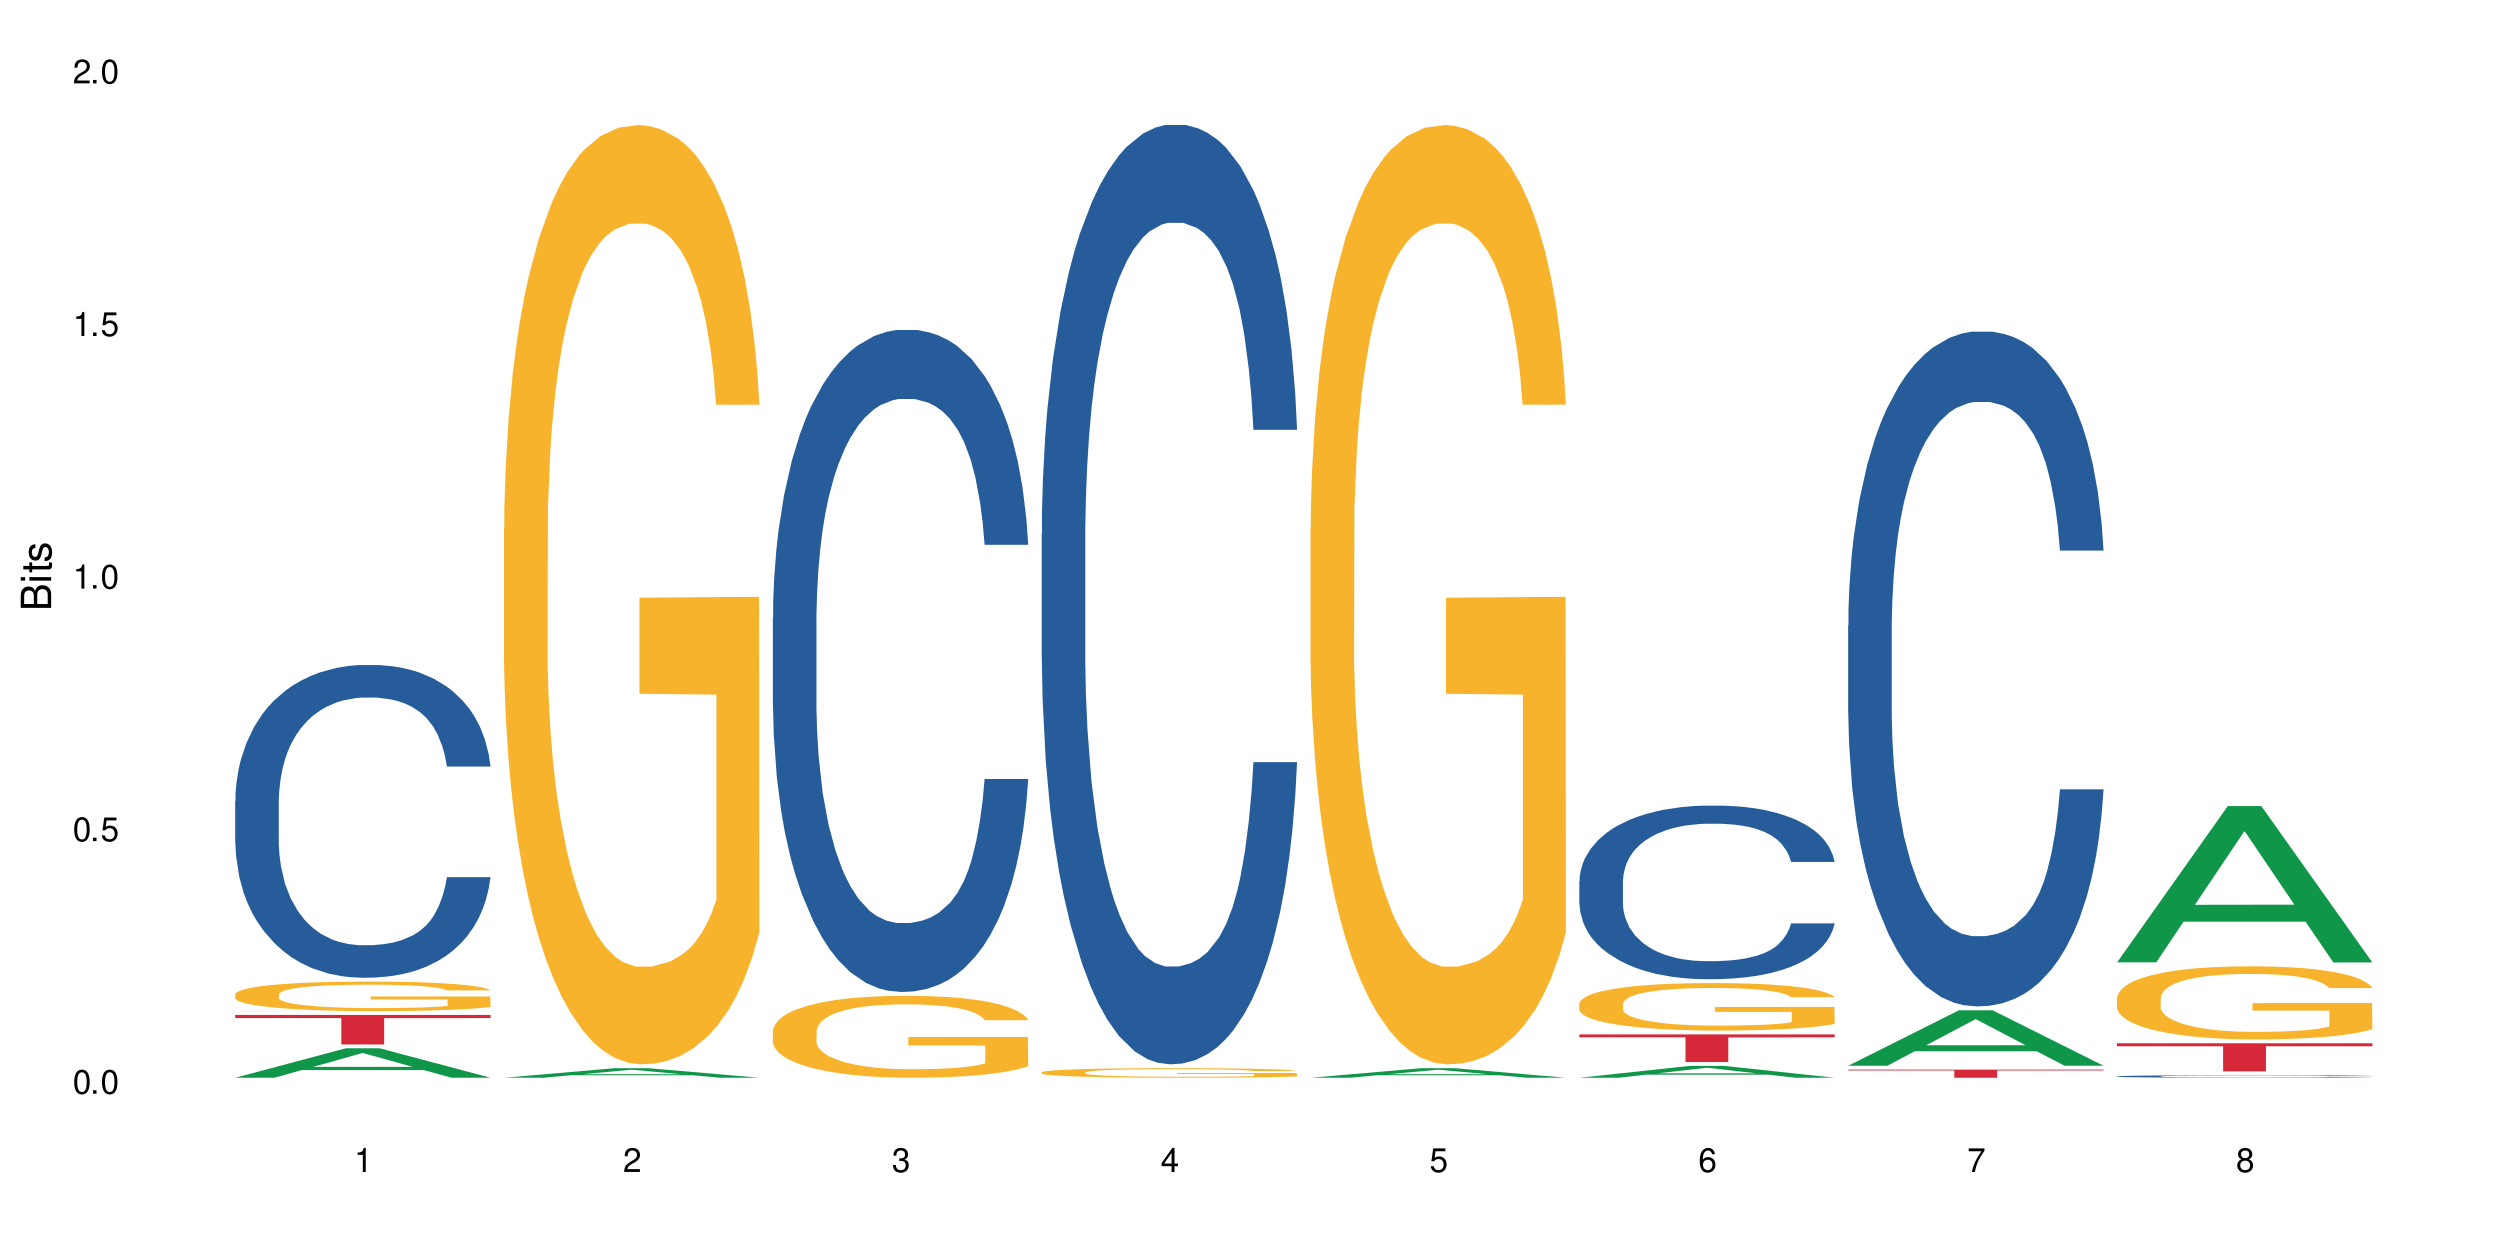 <?xml version="1.0" encoding="UTF-8"?>
<svg xmlns="http://www.w3.org/2000/svg" xmlns:xlink="http://www.w3.org/1999/xlink" width="720" height="360" viewBox="0 0 720 360">
<defs>
<g>
<g id="glyph-0-0">
</g>
<g id="glyph-0-1">
<path d="M 2.641 -6.938 C 2 -6.938 1.422 -6.656 1.078 -6.172 C 0.641 -5.562 0.406 -4.641 0.406 -3.359 C 0.406 -1.016 1.188 0.219 2.641 0.219 C 4.078 0.219 4.859 -1.016 4.859 -3.297 C 4.859 -4.641 4.656 -5.547 4.203 -6.172 C 3.844 -6.656 3.281 -6.938 2.641 -6.938 Z M 2.641 -6.188 C 3.547 -6.188 4 -5.25 4 -3.375 C 4 -1.406 3.562 -0.484 2.625 -0.484 C 1.734 -0.484 1.281 -1.438 1.281 -3.344 C 1.281 -5.25 1.734 -6.188 2.641 -6.188 Z M 2.641 -6.188 "/>
</g>
<g id="glyph-0-2">
<path d="M 1.828 -1 L 0.828 -1 L 0.828 0 L 1.828 0 Z M 1.828 -1 "/>
</g>
<g id="glyph-0-3">
<path d="M 4.562 -6.797 L 1.062 -6.797 L 0.547 -3.094 L 1.328 -3.094 C 1.719 -3.562 2.047 -3.734 2.578 -3.734 C 3.484 -3.734 4.062 -3.109 4.062 -2.094 C 4.062 -1.125 3.484 -0.531 2.578 -0.531 C 1.828 -0.531 1.375 -0.906 1.188 -1.672 L 0.328 -1.672 C 0.453 -1.109 0.547 -0.844 0.75 -0.594 C 1.125 -0.078 1.828 0.219 2.594 0.219 C 3.969 0.219 4.922 -0.781 4.922 -2.219 C 4.922 -3.562 4.031 -4.484 2.719 -4.484 C 2.25 -4.484 1.859 -4.359 1.469 -4.062 L 1.734 -5.969 L 4.562 -5.969 Z M 4.562 -6.797 "/>
</g>
<g id="glyph-0-4">
<path d="M 2.484 -4.938 L 2.484 0 L 3.328 0 L 3.328 -6.938 L 2.766 -6.938 C 2.469 -5.875 2.281 -5.734 0.984 -5.562 L 0.984 -4.938 Z M 2.484 -4.938 "/>
</g>
<g id="glyph-0-5">
<path d="M 4.859 -0.828 L 1.281 -0.828 C 1.359 -1.406 1.672 -1.781 2.5 -2.281 L 3.469 -2.828 C 4.406 -3.344 4.906 -4.062 4.906 -4.906 C 4.906 -5.484 4.672 -6.031 4.266 -6.406 C 3.859 -6.766 3.375 -6.938 2.719 -6.938 C 1.859 -6.938 1.219 -6.625 0.844 -6.031 C 0.609 -5.672 0.5 -5.234 0.484 -4.531 L 1.328 -4.531 C 1.359 -5.016 1.406 -5.281 1.531 -5.516 C 1.75 -5.938 2.188 -6.203 2.703 -6.203 C 3.469 -6.203 4.031 -5.641 4.031 -4.891 C 4.031 -4.344 3.719 -3.859 3.125 -3.516 L 2.234 -3 C 0.812 -2.172 0.406 -1.531 0.328 -0.016 L 4.859 -0.016 Z M 4.859 -0.828 "/>
</g>
<g id="glyph-0-6">
<path d="M 2.125 -3.188 L 2.578 -3.188 C 3.5 -3.188 3.984 -2.766 3.984 -1.922 C 3.984 -1.062 3.469 -0.531 2.594 -0.531 C 1.656 -0.531 1.203 -1 1.156 -2.016 L 0.312 -2.016 C 0.344 -1.453 0.438 -1.094 0.609 -0.781 C 0.953 -0.109 1.625 0.219 2.547 0.219 C 3.953 0.219 4.859 -0.625 4.859 -1.938 C 4.859 -2.828 4.516 -3.297 3.703 -3.594 C 4.344 -3.844 4.656 -4.328 4.656 -5.031 C 4.656 -6.219 3.875 -6.938 2.578 -6.938 C 1.203 -6.938 0.484 -6.172 0.453 -4.703 L 1.297 -4.703 C 1.312 -5.125 1.344 -5.359 1.453 -5.578 C 1.641 -5.969 2.062 -6.203 2.594 -6.203 C 3.344 -6.203 3.797 -5.75 3.797 -5 C 3.797 -4.516 3.609 -4.219 3.25 -4.047 C 3.016 -3.953 2.703 -3.922 2.125 -3.906 Z M 2.125 -3.188 "/>
</g>
<g id="glyph-0-7">
<path d="M 3.141 -1.672 L 3.141 0 L 3.984 0 L 3.984 -1.672 L 4.984 -1.672 L 4.984 -2.438 L 3.984 -2.438 L 3.984 -6.938 L 3.359 -6.938 L 0.266 -2.578 L 0.266 -1.672 Z M 3.141 -2.438 L 1 -2.438 L 3.141 -5.5 Z M 3.141 -2.438 "/>
</g>
<g id="glyph-0-8">
<path d="M 4.781 -5.125 C 4.609 -6.266 3.891 -6.938 2.844 -6.938 C 2.094 -6.938 1.422 -6.578 1.031 -5.953 C 0.594 -5.266 0.406 -4.422 0.406 -3.172 C 0.406 -2 0.578 -1.25 0.984 -0.641 C 1.359 -0.078 1.953 0.219 2.703 0.219 C 3.984 0.219 4.922 -0.75 4.922 -2.094 C 4.922 -3.375 4.062 -4.281 2.844 -4.281 C 2.172 -4.281 1.641 -4.031 1.281 -3.516 C 1.281 -5.234 1.828 -6.188 2.797 -6.188 C 3.391 -6.188 3.797 -5.797 3.938 -5.125 Z M 2.734 -3.531 C 3.547 -3.531 4.062 -2.953 4.062 -2.031 C 4.062 -1.156 3.484 -0.531 2.703 -0.531 C 1.922 -0.531 1.328 -1.188 1.328 -2.078 C 1.328 -2.938 1.906 -3.531 2.734 -3.531 Z M 2.734 -3.531 "/>
</g>
<g id="glyph-0-9">
<path d="M 4.984 -6.797 L 0.438 -6.797 L 0.438 -5.969 L 4.109 -5.969 C 2.5 -3.656 1.828 -2.234 1.328 0 L 2.219 0 C 2.594 -2.172 3.453 -4.047 4.984 -6.094 Z M 4.984 -6.797 "/>
</g>
<g id="glyph-0-10">
<path d="M 3.75 -3.656 C 4.469 -4.094 4.688 -4.438 4.688 -5.078 C 4.688 -6.172 3.844 -6.938 2.641 -6.938 C 1.438 -6.938 0.594 -6.172 0.594 -5.094 C 0.594 -4.438 0.812 -4.094 1.516 -3.656 C 0.734 -3.266 0.359 -2.703 0.359 -1.922 C 0.359 -0.656 1.281 0.219 2.641 0.219 C 3.984 0.219 4.922 -0.656 4.922 -1.922 C 4.922 -2.703 4.531 -3.266 3.75 -3.656 Z M 2.641 -6.188 C 3.359 -6.188 3.812 -5.75 3.812 -5.062 C 3.812 -4.406 3.344 -3.984 2.641 -3.984 C 1.922 -3.984 1.453 -4.406 1.453 -5.078 C 1.453 -5.75 1.922 -6.188 2.641 -6.188 Z M 2.641 -3.266 C 3.484 -3.266 4.062 -2.719 4.062 -1.906 C 4.062 -1.078 3.484 -0.531 2.625 -0.531 C 1.797 -0.531 1.219 -1.094 1.219 -1.906 C 1.219 -2.719 1.781 -3.266 2.641 -3.266 Z M 2.641 -3.266 "/>
</g>
<g id="glyph-1-0">
</g>
<g id="glyph-1-1">
<path d="M 0 -0.953 L 0 -4.891 C 0 -5.719 -0.234 -6.344 -0.734 -6.797 C -1.188 -7.234 -1.812 -7.469 -2.5 -7.469 C -3.547 -7.469 -4.188 -7 -4.625 -5.875 C -4.984 -6.688 -5.625 -7.094 -6.531 -7.094 C -7.172 -7.094 -7.734 -6.859 -8.141 -6.391 C -8.562 -5.922 -8.75 -5.344 -8.75 -4.5 L -8.75 -0.953 Z M -4.984 -2.062 L -7.766 -2.062 L -7.766 -4.219 C -7.766 -4.844 -7.688 -5.203 -7.453 -5.5 C -7.219 -5.812 -6.859 -5.969 -6.375 -5.969 C -5.891 -5.969 -5.531 -5.812 -5.297 -5.5 C -5.062 -5.203 -4.984 -4.844 -4.984 -4.219 Z M -0.984 -2.062 L -4 -2.062 L -4 -4.781 C -4 -5.766 -3.438 -6.359 -2.484 -6.359 C -1.547 -6.359 -0.984 -5.766 -0.984 -4.781 Z M -0.984 -2.062 "/>
</g>
<g id="glyph-1-2">
<path d="M -6.281 -1.797 L -6.281 -0.797 L 0 -0.797 L 0 -1.797 Z M -8.75 -1.797 L -8.75 -0.797 L -7.484 -0.797 L -7.484 -1.797 Z M -8.75 -1.797 "/>
</g>
<g id="glyph-1-3">
<path d="M -6.281 -3.047 L -6.281 -2.016 L -8.016 -2.016 L -8.016 -1.016 L -6.281 -1.016 L -6.281 -0.172 L -5.469 -0.172 L -5.469 -1.016 L -0.719 -1.016 C -0.078 -1.016 0.281 -1.453 0.281 -2.234 C 0.281 -2.5 0.25 -2.719 0.188 -3.047 L -0.641 -3.047 C -0.609 -2.906 -0.594 -2.766 -0.594 -2.562 C -0.594 -2.141 -0.719 -2.016 -1.156 -2.016 L -5.469 -2.016 L -5.469 -3.047 Z M -6.281 -3.047 "/>
</g>
<g id="glyph-1-4">
<path d="M -4.531 -5.25 C -5.766 -5.25 -6.469 -4.422 -6.469 -2.969 C -6.469 -1.516 -5.719 -0.562 -4.547 -0.562 C -3.562 -0.562 -3.094 -1.062 -2.734 -2.562 L -2.516 -3.484 C -2.344 -4.188 -2.094 -4.469 -1.641 -4.469 C -1.047 -4.469 -0.641 -3.875 -0.641 -3 C -0.641 -2.453 -0.797 -2 -1.062 -1.75 C -1.25 -1.594 -1.422 -1.531 -1.875 -1.469 L -1.875 -0.406 C -0.422 -0.453 0.281 -1.266 0.281 -2.922 C 0.281 -4.5 -0.5 -5.516 -1.719 -5.516 C -2.656 -5.516 -3.172 -4.984 -3.469 -3.734 L -3.703 -2.766 C -3.891 -1.953 -4.156 -1.609 -4.594 -1.609 C -5.188 -1.609 -5.547 -2.125 -5.547 -2.938 C -5.547 -3.75 -5.203 -4.172 -4.531 -4.203 Z M -4.531 -5.25 "/>
</g>
</g>
</defs>
<rect x="-72" y="-36" width="864" height="432" fill="rgb(100%, 100%, 100%)" fill-opacity="1"/>
<path fill-rule="nonzero" fill="rgb(6.275%, 58.824%, 28.235%)" fill-opacity="1" d="M 67.73 310.387 L 67.809 310.379 L 99.637 301.898 L 109.301 301.898 L 141.281 310.395 L 130.047 310.395 L 122.031 308.176 L 86.906 308.176 L 79.047 310.387 L 67.73 310.387 L 90.285 307.258 L 118.809 307.25 L 104.586 303.289 L 104.43 303.277 L 104.27 303.305 L 90.207 307.25 L 90.285 307.258 Z M 67.73 310.387 "/>
<path fill-rule="nonzero" fill="rgb(14.51%, 36.078%, 60%)" fill-opacity="1" d="M 67.73 230.723 L 67.82 230.641 L 67.82 228.664 L 68.09 225.535 L 68.719 221.586 L 69.344 218.867 L 70.961 214.012 L 73.203 209.316 L 75.535 205.695 L 77.238 203.555 L 78.766 201.906 L 82.262 198.859 L 84.504 197.297 L 86.926 195.898 L 89.887 194.496 L 92.039 193.676 L 96.883 192.355 L 100.469 191.781 L 103.25 191.535 L 109.262 191.535 L 112.848 191.863 L 115.449 192.273 L 118.32 192.934 L 120.742 193.676 L 124.957 195.484 L 128.727 197.789 L 130.43 199.109 L 133.121 201.66 L 135.184 204.129 L 136.617 206.27 L 138.234 209.316 L 139.668 213.023 L 140.746 217.223 L 141.281 220.762 L 128.727 220.762 L 128.098 217.469 L 127.379 214.914 L 126.035 211.539 L 124.688 209.152 L 122.805 206.766 L 121.102 205.199 L 118.77 203.637 L 116.707 202.648 L 114.555 201.906 L 112.488 201.414 L 108.543 200.918 L 103.969 200.918 L 102.266 201.086 L 98.766 201.742 L 96.883 202.32 L 94.191 203.473 L 92.309 204.543 L 90.066 206.188 L 88.539 207.59 L 86.656 209.73 L 85.312 211.621 L 83.785 214.34 L 82.891 216.398 L 82.082 218.703 L 81.363 221.418 L 80.828 224.301 L 80.469 227.348 L 80.289 230.312 L 80.289 243.074 L 80.469 246.035 L 80.918 249.496 L 82.082 254.516 L 83.785 258.879 L 85.762 262.34 L 87.645 264.809 L 88.719 265.961 L 90.156 267.277 L 92.398 268.926 L 95.629 270.57 L 97.512 271.23 L 100.383 271.887 L 103.34 272.219 L 107.289 272.219 L 110.785 271.887 L 113.117 271.477 L 115.539 270.816 L 118.859 269.418 L 120.922 268.102 L 122.715 266.535 L 124.062 264.973 L 124.957 263.656 L 126.305 261.102 L 127.379 258.305 L 128.188 255.422 L 128.727 252.621 L 141.281 252.621 L 140.746 255.918 L 139.938 259.129 L 139.129 261.516 L 137.875 264.395 L 136.441 266.949 L 134.375 269.832 L 132.672 271.723 L 130.43 273.781 L 128.367 275.348 L 126.125 276.746 L 122.805 278.391 L 120.652 279.215 L 118.32 279.957 L 115.539 280.617 L 112.043 281.191 L 108.273 281.52 L 104.777 281.602 L 101.008 281.438 L 98.227 281.109 L 94.551 280.367 L 89.977 278.887 L 86.656 277.32 L 84.055 275.758 L 81.812 274.109 L 79.301 271.887 L 76.074 268.266 L 74.098 265.465 L 72.754 263.16 L 71.23 259.949 L 70.152 257.07 L 68.898 252.457 L 68 246.613 L 67.73 242.086 Z M 67.73 230.723 "/>
<path fill-rule="nonzero" fill="rgb(96.863%, 70.196%, 16.863%)" fill-opacity="1" d="M 67.73 286.344 L 67.82 286.336 L 67.82 286.18 L 68.18 285.832 L 69.078 285.352 L 70.242 284.957 L 71.5 284.645 L 72.305 284.48 L 73.652 284.25 L 74.816 284.078 L 77.777 283.73 L 81.543 283.402 L 83.609 283.266 L 85.941 283.133 L 89.258 282.984 L 90.785 282.93 L 95.449 282.805 L 100.738 282.73 L 106.57 282.707 L 109.262 282.715 L 112.938 282.742 L 117.961 282.828 L 120.832 282.906 L 123.074 282.984 L 125.406 283.086 L 128.277 283.242 L 130.969 283.426 L 133.121 283.613 L 135.273 283.848 L 137.066 284.094 L 138.594 284.367 L 139.938 284.691 L 140.746 284.965 L 141.281 285.234 L 128.816 285.234 L 128.098 284.965 L 127.289 284.754 L 125.945 284.496 L 124.598 284.312 L 123.254 284.164 L 120.742 283.961 L 118.59 283.84 L 115.898 283.73 L 113.297 283.66 L 110.336 283.613 L 108.543 283.598 L 103.789 283.598 L 99.484 283.652 L 96.973 283.715 L 95.18 283.777 L 92.668 283.891 L 91.141 283.984 L 90.246 284.047 L 87.555 284.289 L 85.762 284.504 L 84.773 284.652 L 83.52 284.887 L 82.621 285.094 L 81.633 285.406 L 81.098 285.637 L 80.379 286.164 L 80.289 287.562 L 80.559 287.855 L 81.098 288.176 L 81.812 288.453 L 82.891 288.75 L 83.965 288.973 L 85.852 289.277 L 87.465 289.477 L 88.719 289.609 L 91.141 289.82 L 92.129 289.891 L 94.461 290.027 L 96.883 290.137 L 99.844 290.23 L 102.086 290.277 L 105.672 290.316 L 110.246 290.316 L 115.629 290.27 L 119.039 290.207 L 121.371 290.145 L 122.895 290.09 L 124.777 290.004 L 126.125 289.93 L 127.379 289.844 L 128.906 289.711 L 128.906 287.855 L 106.75 287.848 L 106.75 286.98 L 141.195 286.973 L 141.281 290.004 L 139.398 290.215 L 137.066 290.418 L 134.824 290.57 L 132.492 290.703 L 129.176 290.852 L 126.484 290.945 L 122.355 291.055 L 118.59 291.121 L 114.645 291.168 L 111.145 291.191 L 107.02 291.199 L 103.34 291.184 L 99.395 291.137 L 96.254 291.078 L 93.383 291 L 90.516 290.898 L 86.926 290.734 L 84.594 290.602 L 82.172 290.441 L 79.75 290.246 L 77.598 290.035 L 76.164 289.875 L 74.727 289.688 L 73.203 289.453 L 71.766 289.191 L 70.691 288.949 L 69.703 288.68 L 68.988 288.422 L 68.27 288.074 L 67.91 287.793 L 67.73 287.555 Z M 67.73 286.344 "/>
<path fill-rule="nonzero" fill="rgb(83.922%, 15.686%, 22.353%)" fill-opacity="1" d="M 67.73 292.301 L 141.281 292.301 L 141.281 293.211 L 110.629 293.219 L 110.629 300.797 L 98.297 300.797 L 98.297 293.227 L 98.117 293.211 L 67.73 293.211 Z M 67.73 292.301 "/>
<path fill-rule="nonzero" fill="rgb(6.275%, 58.824%, 28.235%)" fill-opacity="1" d="M 145.156 310.391 L 145.234 310.391 L 177.059 307.637 L 186.723 307.637 L 218.707 310.395 L 207.469 310.395 L 199.453 309.676 L 164.328 309.676 L 156.469 310.391 L 145.156 310.391 L 167.707 309.375 L 196.23 309.375 L 182.008 308.086 L 181.852 308.082 L 181.695 308.09 L 167.629 309.375 L 167.707 309.375 Z M 145.156 310.391 "/>
<path fill-rule="nonzero" fill="rgb(96.863%, 70.196%, 16.863%)" fill-opacity="1" d="M 145.156 151.871 L 145.242 151.625 L 145.242 146.684 L 145.602 135.566 L 146.5 120.25 L 147.664 107.648 L 148.922 97.766 L 149.73 92.578 L 151.074 85.164 L 152.242 79.73 L 155.199 68.613 L 158.969 58.234 L 161.031 53.789 L 163.363 49.59 L 166.684 44.895 L 168.207 43.164 L 172.871 39.211 L 178.164 36.742 L 183.992 36 L 186.684 36.246 L 190.363 37.234 L 195.387 39.953 L 198.254 42.422 L 200.496 44.895 L 202.828 48.105 L 205.699 53.047 L 208.391 58.977 L 210.543 64.906 L 212.695 72.316 L 214.492 80.223 L 216.016 88.871 L 217.359 99.246 L 218.168 107.895 L 218.707 116.543 L 206.238 116.543 L 205.52 107.895 L 204.715 101.223 L 203.367 93.07 L 202.023 87.141 L 200.676 82.449 L 198.164 76.023 L 196.012 72.07 L 193.32 68.613 L 190.723 66.387 L 187.762 64.906 L 185.969 64.41 L 181.211 64.41 L 176.906 66.141 L 174.395 68.117 L 172.602 70.094 L 170.09 73.801 L 168.566 76.766 L 167.668 78.742 L 164.977 86.402 L 163.184 93.32 L 162.195 98.012 L 160.941 105.426 L 160.043 112.094 L 159.059 121.977 L 158.52 129.391 L 157.801 146.191 L 157.711 190.66 L 157.98 200.051 L 158.52 210.18 L 159.238 219.074 L 160.312 228.461 L 161.391 235.625 L 163.273 245.262 L 164.887 251.688 L 166.145 255.887 L 168.566 262.555 L 169.551 264.781 L 171.883 269.227 L 174.305 272.688 L 177.266 275.652 L 179.508 277.133 L 183.098 278.367 L 187.672 278.367 L 193.055 276.887 L 196.461 274.91 L 198.793 272.934 L 200.32 271.203 L 202.203 268.484 L 203.547 266.016 L 204.805 263.297 L 206.328 259.098 L 206.328 200.051 L 184.172 199.801 L 184.172 172.133 L 218.617 171.883 L 218.707 268.484 L 216.824 275.156 L 214.492 281.582 L 212.25 286.52 L 209.918 290.723 L 206.598 295.414 L 203.906 298.379 L 199.781 301.84 L 196.012 304.062 L 192.066 305.547 L 188.566 306.285 L 184.441 306.535 L 180.766 306.039 L 176.816 304.559 L 173.68 302.582 L 170.809 300.109 L 167.938 296.898 L 164.352 291.711 L 162.016 287.508 L 159.594 282.32 L 157.172 276.145 L 155.02 269.473 L 153.586 264.285 L 152.152 258.355 L 150.625 250.945 L 149.191 242.543 L 148.113 234.887 L 147.129 226.238 L 146.41 218.086 L 145.691 206.969 L 145.332 198.074 L 145.156 190.414 Z M 145.156 151.871 "/>
<path fill-rule="nonzero" fill="rgb(14.51%, 36.078%, 60%)" fill-opacity="1" d="M 222.578 177.996 L 222.668 177.82 L 222.668 173.641 L 222.938 167.016 L 223.562 158.652 L 224.191 152.902 L 225.809 142.621 L 228.051 132.688 L 230.383 125.02 L 232.086 120.488 L 233.609 117 L 237.109 110.555 L 239.352 107.242 L 241.773 104.281 L 244.734 101.316 L 246.887 99.574 L 251.73 96.785 L 255.316 95.566 L 258.098 95.043 L 264.109 95.043 L 267.695 95.742 L 270.297 96.613 L 273.168 98.008 L 275.59 99.574 L 279.805 103.41 L 283.57 108.289 L 285.277 111.078 L 287.969 116.48 L 290.031 121.707 L 291.465 126.238 L 293.082 132.688 L 294.516 140.527 L 295.59 149.414 L 296.129 156.91 L 283.57 156.91 L 282.945 149.938 L 282.227 144.535 L 280.883 137.391 L 279.535 132.336 L 277.652 127.285 L 275.949 123.973 L 273.617 120.66 L 271.551 118.57 L 269.398 117 L 267.336 115.957 L 263.391 114.91 L 258.816 114.91 L 257.109 115.258 L 253.613 116.652 L 251.73 117.875 L 249.039 120.312 L 247.156 122.578 L 244.914 126.062 L 243.387 129.027 L 241.504 133.559 L 240.16 137.566 L 238.633 143.316 L 237.738 147.672 L 236.93 152.551 L 236.211 158.305 L 235.672 164.402 L 235.316 170.852 L 235.137 177.125 L 235.137 204.137 L 235.316 210.41 L 235.762 217.73 L 236.93 228.359 L 238.633 237.598 L 240.605 244.914 L 242.492 250.145 L 243.566 252.582 L 245.004 255.371 L 247.246 258.855 L 250.473 262.344 L 252.355 263.734 L 255.227 265.129 L 258.188 265.828 L 262.133 265.828 L 265.633 265.129 L 267.965 264.258 L 270.387 262.863 L 273.707 259.902 L 275.77 257.113 L 277.562 253.805 L 278.906 250.492 L 279.805 247.703 L 281.148 242.301 L 282.227 236.375 L 283.035 230.277 L 283.57 224.352 L 296.129 224.352 L 295.59 231.32 L 294.785 238.117 L 293.977 243.172 L 292.723 249.273 L 291.285 254.676 L 289.223 260.773 L 287.52 264.781 L 285.277 269.137 L 283.215 272.449 L 280.973 275.414 L 277.652 278.898 L 275.5 280.641 L 273.168 282.207 L 270.387 283.602 L 266.887 284.824 L 263.121 285.52 L 259.621 285.695 L 255.855 285.344 L 253.074 284.648 L 249.398 283.078 L 244.824 279.941 L 241.504 276.633 L 238.902 273.32 L 236.66 269.836 L 234.148 265.129 L 230.918 257.461 L 228.945 251.539 L 227.602 246.656 L 226.074 239.863 L 225 233.762 L 223.742 224.004 L 222.848 211.629 L 222.578 202.047 Z M 222.578 177.996 "/>
<path fill-rule="nonzero" fill="rgb(96.863%, 70.196%, 16.863%)" fill-opacity="1" d="M 222.578 296.902 L 222.668 296.883 L 222.668 296.449 L 223.027 295.48 L 223.922 294.145 L 225.09 293.047 L 226.344 292.184 L 227.152 291.73 L 228.496 291.086 L 229.664 290.609 L 232.625 289.641 L 236.391 288.734 L 238.453 288.348 L 240.785 287.98 L 244.105 287.57 L 245.629 287.422 L 250.293 287.078 L 255.586 286.859 L 261.418 286.797 L 264.109 286.816 L 267.785 286.902 L 272.809 287.141 L 275.68 287.355 L 277.922 287.57 L 280.254 287.852 L 283.125 288.281 L 285.816 288.801 L 287.969 289.316 L 290.121 289.965 L 291.914 290.652 L 293.438 291.406 L 294.785 292.312 L 295.59 293.066 L 296.129 293.82 L 283.66 293.82 L 282.945 293.066 L 282.137 292.484 L 280.793 291.773 L 279.445 291.258 L 278.102 290.848 L 275.59 290.289 L 273.438 289.941 L 270.746 289.641 L 268.145 289.445 L 265.184 289.316 L 263.391 289.273 L 258.637 289.273 L 254.332 289.426 L 251.82 289.598 L 250.023 289.77 L 247.512 290.094 L 245.988 290.352 L 245.094 290.523 L 242.402 291.191 L 240.605 291.797 L 239.621 292.207 L 238.363 292.852 L 237.469 293.434 L 236.48 294.297 L 235.941 294.941 L 235.227 296.406 L 235.137 300.285 L 235.406 301.105 L 235.941 301.988 L 236.66 302.766 L 237.738 303.586 L 238.812 304.211 L 240.695 305.051 L 242.312 305.609 L 243.566 305.977 L 245.988 306.559 L 246.977 306.754 L 249.309 307.141 L 251.73 307.441 L 254.691 307.699 L 256.934 307.828 L 260.52 307.938 L 265.094 307.938 L 270.477 307.809 L 273.887 307.637 L 276.219 307.465 L 277.742 307.312 L 279.625 307.074 L 280.973 306.859 L 282.227 306.621 L 283.75 306.258 L 283.75 301.105 L 261.598 301.086 L 261.598 298.672 L 296.039 298.648 L 296.129 307.074 L 294.246 307.656 L 291.914 308.219 L 289.672 308.648 L 287.34 309.016 L 284.02 309.426 L 281.328 309.684 L 277.203 309.984 L 273.438 310.18 L 269.488 310.309 L 265.992 310.371 L 261.867 310.395 L 258.188 310.352 L 254.242 310.223 L 251.102 310.051 L 248.23 309.836 L 245.359 309.555 L 241.773 309.102 L 239.441 308.734 L 237.02 308.281 L 234.598 307.742 L 232.445 307.16 L 231.008 306.711 L 229.574 306.191 L 228.051 305.547 L 226.613 304.812 L 225.539 304.145 L 224.551 303.391 L 223.832 302.68 L 223.117 301.711 L 222.758 300.934 L 222.578 300.266 Z M 222.578 296.902 "/>
<path fill-rule="nonzero" fill="rgb(14.51%, 36.078%, 60%)" fill-opacity="1" d="M 300 153.711 L 300.09 153.461 L 300.09 147.527 L 300.359 138.129 L 300.988 126.262 L 301.617 118.102 L 303.23 103.508 L 305.473 89.414 L 307.805 78.535 L 309.508 72.105 L 311.035 67.16 L 314.531 58.008 L 316.773 53.309 L 319.195 49.105 L 322.156 44.902 L 324.309 42.43 L 329.152 38.473 L 332.742 36.742 L 335.52 36 L 341.531 36 L 345.117 36.988 L 347.719 38.227 L 350.59 40.203 L 353.012 42.43 L 357.227 47.871 L 360.996 54.793 L 362.699 58.75 L 365.391 66.418 L 367.453 73.836 L 368.891 80.266 L 370.504 89.414 L 371.938 100.543 L 373.016 113.152 L 373.555 123.789 L 360.996 123.789 L 360.367 113.895 L 359.648 106.23 L 358.305 96.09 L 356.961 88.918 L 355.074 81.75 L 353.371 77.051 L 351.039 72.352 L 348.977 69.383 L 346.824 67.16 L 344.762 65.676 L 340.812 64.191 L 336.238 64.191 L 334.535 64.684 L 331.035 66.664 L 329.152 68.395 L 326.461 71.855 L 324.578 75.07 L 322.336 80.016 L 320.812 84.223 L 318.926 90.652 L 317.582 96.34 L 316.059 104.5 L 315.16 110.68 L 314.352 117.605 L 313.637 125.766 L 313.098 134.422 L 312.738 143.57 L 312.559 152.473 L 312.559 190.801 L 312.738 199.703 L 313.188 210.09 L 314.352 225.176 L 316.059 238.281 L 318.031 248.668 L 319.914 256.086 L 320.992 259.547 L 322.426 263.504 L 324.668 268.449 L 327.898 273.398 L 329.781 275.375 L 332.652 277.352 L 335.609 278.344 L 339.559 278.344 L 343.055 277.352 L 345.387 276.117 L 347.809 274.141 L 351.129 269.934 L 353.191 265.977 L 354.984 261.281 L 356.332 256.582 L 357.227 252.625 L 358.574 244.957 L 359.648 236.551 L 360.457 227.895 L 360.996 219.488 L 373.555 219.488 L 373.016 229.379 L 372.207 239.023 L 371.402 246.195 L 370.145 254.852 L 368.711 262.516 L 366.645 271.172 L 364.941 276.859 L 362.699 283.043 L 360.637 287.738 L 358.395 291.945 L 355.074 296.891 L 352.922 299.363 L 350.59 301.586 L 347.809 303.566 L 344.312 305.297 L 340.543 306.285 L 337.047 306.535 L 333.277 306.039 L 330.5 305.051 L 326.82 302.824 L 322.246 298.371 L 318.926 293.676 L 316.324 288.977 L 314.082 284.031 L 311.57 277.352 L 308.344 266.473 L 306.371 258.066 L 305.023 251.141 L 303.5 241.496 L 302.422 232.84 L 301.168 218.992 L 300.27 201.438 L 300 187.836 Z M 300 153.711 "/>
<path fill-rule="nonzero" fill="rgb(96.863%, 70.196%, 16.863%)" fill-opacity="1" d="M 300 308.816 L 300.09 308.816 L 300.09 308.766 L 300.449 308.652 L 301.348 308.496 L 302.512 308.367 L 303.77 308.266 L 304.574 308.211 L 305.922 308.137 L 307.086 308.082 L 310.047 307.969 L 313.816 307.863 L 315.879 307.816 L 318.211 307.773 L 321.527 307.727 L 323.055 307.707 L 327.719 307.668 L 333.012 307.645 L 338.84 307.637 L 341.531 307.637 L 345.207 307.648 L 350.23 307.676 L 353.102 307.699 L 355.344 307.727 L 357.676 307.758 L 360.547 307.809 L 363.238 307.871 L 365.391 307.93 L 367.543 308.008 L 369.336 308.086 L 370.863 308.176 L 372.207 308.281 L 373.016 308.367 L 373.555 308.457 L 361.086 308.457 L 360.367 308.367 L 359.559 308.301 L 358.215 308.219 L 356.871 308.156 L 355.523 308.109 L 353.012 308.043 L 350.859 308.004 L 348.168 307.969 L 345.566 307.945 L 342.609 307.93 L 340.812 307.926 L 336.059 307.926 L 331.754 307.941 L 329.242 307.965 L 327.449 307.984 L 324.938 308.02 L 323.414 308.051 L 322.516 308.07 L 319.824 308.148 L 318.031 308.219 L 317.043 308.27 L 315.789 308.344 L 314.891 308.41 L 313.902 308.512 L 313.367 308.586 L 312.648 308.758 L 312.559 309.211 L 312.828 309.309 L 313.367 309.41 L 314.082 309.504 L 315.16 309.598 L 316.234 309.672 L 318.121 309.77 L 319.734 309.836 L 320.992 309.879 L 323.414 309.945 L 324.398 309.969 L 326.73 310.016 L 329.152 310.051 L 332.113 310.078 L 334.355 310.094 L 337.941 310.105 L 342.52 310.105 L 347.898 310.094 L 351.309 310.07 L 353.641 310.051 L 355.164 310.035 L 357.047 310.008 L 358.395 309.98 L 359.648 309.953 L 361.176 309.91 L 361.176 309.309 L 339.02 309.305 L 339.02 309.023 L 373.465 309.02 L 373.555 310.008 L 371.668 310.074 L 369.336 310.141 L 367.094 310.191 L 364.762 310.234 L 361.445 310.281 L 358.754 310.312 L 354.629 310.348 L 350.859 310.367 L 346.914 310.383 L 343.414 310.391 L 339.289 310.395 L 335.609 310.391 L 331.664 310.375 L 328.523 310.355 L 325.656 310.328 L 322.785 310.297 L 319.195 310.242 L 316.863 310.199 L 314.441 310.148 L 312.02 310.086 L 309.867 310.016 L 308.434 309.965 L 306.996 309.902 L 305.473 309.828 L 304.039 309.742 L 302.961 309.664 L 301.973 309.574 L 301.258 309.492 L 300.539 309.379 L 300.18 309.289 L 300 309.211 Z M 300 308.816 "/>
<path fill-rule="nonzero" fill="rgb(6.275%, 58.824%, 28.235%)" fill-opacity="1" d="M 377.426 310.391 L 377.504 310.391 L 409.328 307.637 L 418.992 307.637 L 450.977 310.395 L 439.738 310.395 L 431.723 309.676 L 396.598 309.676 L 388.738 310.391 L 377.426 310.391 L 399.977 309.375 L 428.504 309.375 L 414.277 308.086 L 414.121 308.082 L 413.965 308.09 L 399.898 309.375 L 399.977 309.375 Z M 377.426 310.391 "/>
<path fill-rule="nonzero" fill="rgb(96.863%, 70.196%, 16.863%)" fill-opacity="1" d="M 377.426 151.871 L 377.516 151.625 L 377.516 146.684 L 377.871 135.566 L 378.77 120.25 L 379.938 107.648 L 381.191 97.766 L 382 92.578 L 383.344 85.164 L 384.512 79.73 L 387.469 68.613 L 391.238 58.234 L 393.301 53.789 L 395.633 49.59 L 398.953 44.895 L 400.477 43.164 L 405.141 39.211 L 410.434 36.742 L 416.262 36 L 418.953 36.246 L 422.633 37.234 L 427.656 39.953 L 430.527 42.422 L 432.77 44.895 L 435.102 48.105 L 437.969 53.047 L 440.66 58.977 L 442.812 64.906 L 444.969 72.316 L 446.762 80.223 L 448.285 88.871 L 449.633 99.246 L 450.438 107.895 L 450.977 116.543 L 438.508 116.543 L 437.789 107.895 L 436.984 101.223 L 435.637 93.07 L 434.293 87.141 L 432.949 82.449 L 430.438 76.023 L 428.281 72.07 L 425.594 68.613 L 422.992 66.387 L 420.031 64.906 L 418.238 64.41 L 413.484 64.41 L 409.176 66.141 L 406.664 68.117 L 404.871 70.094 L 402.359 73.801 L 400.836 76.766 L 399.938 78.742 L 397.246 86.402 L 395.453 93.32 L 394.469 98.012 L 393.211 105.426 L 392.312 112.094 L 391.328 121.977 L 390.789 129.391 L 390.07 146.191 L 389.98 190.66 L 390.25 200.051 L 390.789 210.18 L 391.508 219.074 L 392.582 228.461 L 393.66 235.625 L 395.543 245.262 L 397.156 251.688 L 398.414 255.887 L 400.836 262.555 L 401.82 264.781 L 404.156 269.227 L 406.574 272.688 L 409.535 275.652 L 411.777 277.133 L 415.367 278.367 L 419.941 278.367 L 425.324 276.887 L 428.73 274.91 L 431.062 272.934 L 432.59 271.203 L 434.473 268.484 L 435.816 266.016 L 437.074 263.297 L 438.598 259.098 L 438.598 200.051 L 416.441 199.801 L 416.441 172.133 L 450.887 171.883 L 450.977 268.484 L 449.094 275.156 L 446.762 281.582 L 444.52 286.52 L 442.188 290.723 L 438.867 295.414 L 436.176 298.379 L 432.051 301.84 L 428.281 304.062 L 424.336 305.547 L 420.84 306.285 L 416.711 306.535 L 413.035 306.039 L 409.086 304.559 L 405.949 302.582 L 403.078 300.109 L 400.207 296.898 L 396.621 291.711 L 394.289 287.508 L 391.867 282.32 L 389.445 276.145 L 387.293 269.473 L 385.855 264.285 L 384.422 258.355 L 382.895 250.945 L 381.461 242.543 L 380.383 234.887 L 379.398 226.238 L 378.68 218.086 L 377.961 206.969 L 377.605 198.074 L 377.426 190.414 Z M 377.426 151.871 "/>
<path fill-rule="nonzero" fill="rgb(6.275%, 58.824%, 28.235%)" fill-opacity="1" d="M 454.848 310.391 L 454.926 310.387 L 486.75 306.965 L 496.418 306.965 L 528.398 310.395 L 517.164 310.395 L 509.148 309.5 L 474.023 309.5 L 466.164 310.391 L 454.848 310.391 L 477.402 309.129 L 505.926 309.125 L 491.703 307.527 L 491.547 307.523 L 491.387 307.531 L 477.32 309.125 L 477.402 309.129 Z M 454.848 310.391 "/>
<path fill-rule="nonzero" fill="rgb(14.51%, 36.078%, 60%)" fill-opacity="1" d="M 454.848 253.777 L 454.938 253.73 L 454.938 252.637 L 455.207 250.898 L 455.836 248.703 L 456.461 247.195 L 458.078 244.5 L 460.32 241.895 L 462.652 239.883 L 464.355 238.695 L 465.879 237.781 L 469.379 236.09 L 471.621 235.223 L 474.043 234.445 L 477.004 233.668 L 479.156 233.211 L 484 232.48 L 487.586 232.16 L 490.367 232.023 L 496.379 232.023 L 499.965 232.207 L 502.566 232.434 L 505.438 232.801 L 507.859 233.211 L 512.074 234.219 L 515.844 235.496 L 517.547 236.227 L 520.238 237.645 L 522.301 239.016 L 523.734 240.203 L 525.352 241.895 L 526.785 243.953 L 527.863 246.281 L 528.398 248.246 L 515.844 248.246 L 515.215 246.418 L 514.496 245.004 L 513.152 243.129 L 511.805 241.805 L 509.922 240.477 L 508.219 239.609 L 505.887 238.742 L 503.824 238.191 L 501.672 237.781 L 499.605 237.508 L 495.66 237.234 L 491.086 237.234 L 489.383 237.324 L 485.883 237.691 L 484 238.012 L 481.309 238.648 L 479.426 239.246 L 477.184 240.16 L 475.656 240.934 L 473.773 242.125 L 472.43 243.176 L 470.902 244.684 L 470.008 245.824 L 469.199 247.105 L 468.48 248.613 L 467.945 250.215 L 467.586 251.902 L 467.406 253.551 L 467.406 260.633 L 467.586 262.277 L 468.035 264.199 L 469.199 266.984 L 470.902 269.41 L 472.879 271.328 L 474.762 272.699 L 475.836 273.34 L 477.273 274.07 L 479.516 274.984 L 482.742 275.898 L 484.629 276.266 L 487.496 276.629 L 490.457 276.812 L 494.406 276.812 L 497.902 276.629 L 500.234 276.402 L 502.656 276.035 L 505.977 275.258 L 508.039 274.527 L 509.832 273.66 L 511.18 272.789 L 512.074 272.059 L 513.422 270.641 L 514.496 269.09 L 515.305 267.488 L 515.844 265.934 L 528.398 265.934 L 527.863 267.762 L 527.055 269.547 L 526.246 270.871 L 524.992 272.469 L 523.555 273.887 L 521.492 275.488 L 519.789 276.539 L 517.547 277.68 L 515.484 278.551 L 513.242 279.324 L 509.922 280.238 L 507.77 280.695 L 505.438 281.109 L 502.656 281.473 L 499.16 281.793 L 495.391 281.977 L 491.895 282.023 L 488.125 281.93 L 485.344 281.75 L 481.668 281.336 L 477.094 280.516 L 473.773 279.645 L 471.172 278.777 L 468.93 277.863 L 466.418 276.629 L 463.191 274.617 L 461.215 273.066 L 459.871 271.785 L 458.348 270.004 L 457.27 268.402 L 456.016 265.844 L 455.117 262.598 L 454.848 260.086 Z M 454.848 253.777 "/>
<path fill-rule="nonzero" fill="rgb(96.863%, 70.196%, 16.863%)" fill-opacity="1" d="M 454.848 288.984 L 454.938 288.973 L 454.938 288.723 L 455.297 288.16 L 456.191 287.383 L 457.359 286.746 L 458.613 286.246 L 459.422 285.984 L 460.77 285.609 L 461.934 285.336 L 464.895 284.773 L 468.66 284.25 L 470.723 284.023 L 473.055 283.812 L 476.375 283.574 L 477.898 283.488 L 482.562 283.285 L 487.855 283.16 L 493.688 283.125 L 496.379 283.137 L 500.055 283.188 L 505.078 283.324 L 507.949 283.449 L 510.191 283.574 L 512.523 283.738 L 515.395 283.988 L 518.086 284.285 L 520.238 284.586 L 522.391 284.961 L 524.184 285.359 L 525.711 285.797 L 527.055 286.324 L 527.863 286.762 L 528.398 287.195 L 515.934 287.195 L 515.215 286.762 L 514.406 286.422 L 513.062 286.012 L 511.715 285.711 L 510.371 285.473 L 507.859 285.148 L 505.707 284.949 L 503.016 284.773 L 500.414 284.66 L 497.453 284.586 L 495.66 284.562 L 490.906 284.562 L 486.602 284.648 L 484.09 284.75 L 482.297 284.848 L 479.785 285.035 L 478.258 285.188 L 477.363 285.285 L 474.672 285.672 L 472.879 286.023 L 471.891 286.262 L 470.633 286.637 L 469.738 286.973 L 468.75 287.473 L 468.211 287.848 L 467.496 288.695 L 467.406 290.945 L 467.676 291.422 L 468.211 291.934 L 468.93 292.383 L 470.008 292.855 L 471.082 293.219 L 472.965 293.707 L 474.582 294.031 L 475.836 294.242 L 478.258 294.582 L 479.246 294.691 L 481.578 294.918 L 484 295.094 L 486.961 295.242 L 489.203 295.316 L 492.789 295.379 L 497.363 295.379 L 502.746 295.305 L 506.156 295.207 L 508.488 295.105 L 510.012 295.02 L 511.895 294.879 L 513.242 294.754 L 514.496 294.617 L 516.023 294.406 L 516.023 291.422 L 493.867 291.406 L 493.867 290.008 L 528.309 289.996 L 528.398 294.879 L 526.516 295.219 L 524.184 295.543 L 521.941 295.793 L 519.609 296.004 L 516.289 296.242 L 513.602 296.391 L 509.473 296.566 L 505.707 296.68 L 501.758 296.754 L 498.262 296.793 L 494.137 296.805 L 490.457 296.781 L 486.512 296.703 L 483.371 296.605 L 480.5 296.48 L 477.633 296.316 L 474.043 296.055 L 471.711 295.844 L 469.289 295.582 L 466.867 295.27 L 464.715 294.93 L 463.281 294.668 L 461.844 294.367 L 460.32 293.992 L 458.883 293.57 L 457.809 293.18 L 456.82 292.746 L 456.102 292.332 L 455.387 291.77 L 455.027 291.32 L 454.848 290.934 Z M 454.848 288.984 "/>
<path fill-rule="nonzero" fill="rgb(83.922%, 15.686%, 22.353%)" fill-opacity="1" d="M 454.848 297.906 L 528.398 297.906 L 528.398 298.758 L 497.746 298.766 L 497.746 305.863 L 485.414 305.863 L 485.414 298.773 L 485.234 298.758 L 454.848 298.758 Z M 454.848 297.906 "/>
<path fill-rule="nonzero" fill="rgb(6.275%, 58.824%, 28.235%)" fill-opacity="1" d="M 532.27 306.922 L 532.352 306.906 L 564.176 290.957 L 573.84 290.957 L 605.824 306.934 L 594.586 306.934 L 586.57 302.766 L 551.445 302.766 L 543.586 306.922 L 532.27 306.922 L 554.824 301.039 L 583.348 301.023 L 569.125 293.566 L 568.969 293.555 L 568.812 293.598 L 554.746 301.023 L 554.824 301.039 Z M 532.27 306.922 "/>
<path fill-rule="nonzero" fill="rgb(14.51%, 36.078%, 60%)" fill-opacity="1" d="M 532.27 180.074 L 532.359 179.895 L 532.359 175.633 L 532.629 168.883 L 533.258 160.355 L 533.887 154.492 L 535.5 144.012 L 537.742 133.887 L 540.074 126.07 L 541.777 121.453 L 543.305 117.898 L 546.801 111.328 L 549.043 107.953 L 551.465 104.93 L 554.426 101.91 L 556.578 100.137 L 561.422 97.293 L 565.012 96.051 L 567.793 95.516 L 573.801 95.516 L 577.391 96.227 L 579.992 97.117 L 582.859 98.535 L 585.281 100.137 L 589.5 104.043 L 593.266 109.016 L 594.969 111.859 L 597.66 117.367 L 599.723 122.695 L 601.16 127.312 L 602.773 133.887 L 604.207 141.883 L 605.285 150.941 L 605.824 158.578 L 593.266 158.578 L 592.637 151.473 L 591.922 145.965 L 590.574 138.684 L 589.23 133.531 L 587.344 128.379 L 585.641 125.004 L 583.309 121.629 L 581.246 119.5 L 579.094 117.898 L 577.031 116.832 L 573.082 115.77 L 568.508 115.77 L 566.805 116.121 L 563.305 117.543 L 561.422 118.789 L 558.73 121.273 L 556.848 123.582 L 554.605 127.137 L 553.082 130.156 L 551.199 134.773 L 549.852 138.859 L 548.328 144.723 L 547.43 149.164 L 546.621 154.137 L 545.906 160 L 545.367 166.219 L 545.008 172.789 L 544.828 179.184 L 544.828 206.719 L 545.008 213.113 L 545.457 220.574 L 546.621 231.41 L 548.328 240.828 L 550.301 248.289 L 552.184 253.617 L 553.262 256.105 L 554.695 258.945 L 556.938 262.5 L 560.168 266.051 L 562.051 267.473 L 564.922 268.895 L 567.883 269.605 L 571.828 269.605 L 575.324 268.895 L 577.656 268.008 L 580.078 266.586 L 583.398 263.566 L 585.461 260.723 L 587.254 257.348 L 588.602 253.973 L 589.5 251.129 L 590.844 245.625 L 591.922 239.582 L 592.727 233.367 L 593.266 227.324 L 605.824 227.324 L 605.285 234.434 L 604.477 241.359 L 603.672 246.512 L 602.414 252.73 L 600.98 258.234 L 598.918 264.453 L 597.211 268.539 L 594.969 272.98 L 592.906 276.355 L 590.664 279.375 L 587.344 282.926 L 585.191 284.703 L 582.859 286.305 L 580.078 287.723 L 576.582 288.969 L 572.816 289.68 L 569.316 289.855 L 565.551 289.5 L 562.77 288.789 L 559.09 287.191 L 554.516 283.992 L 551.199 280.617 L 548.598 277.242 L 546.355 273.691 L 543.844 268.895 L 540.613 261.078 L 538.641 255.039 L 537.293 250.062 L 535.77 243.137 L 534.691 236.918 L 533.438 226.973 L 532.539 214.359 L 532.27 204.59 Z M 532.27 180.074 "/>
<path fill-rule="nonzero" fill="rgb(83.922%, 15.686%, 22.353%)" fill-opacity="1" d="M 532.27 308.039 L 605.824 308.039 L 605.824 308.289 L 575.168 308.293 L 575.168 310.395 L 562.836 310.395 L 562.836 308.293 L 562.656 308.289 L 532.27 308.289 Z M 532.27 308.039 "/>
<path fill-rule="nonzero" fill="rgb(6.275%, 58.824%, 28.235%)" fill-opacity="1" d="M 609.695 277.156 L 609.773 277.113 L 641.598 232.156 L 651.266 232.156 L 683.246 277.199 L 672.008 277.199 L 663.996 265.441 L 628.867 265.441 L 621.012 277.156 L 609.695 277.156 L 632.246 260.578 L 660.773 260.535 L 646.551 239.516 L 646.391 239.473 L 646.234 239.602 L 632.168 260.535 L 632.246 260.578 Z M 609.695 277.156 "/>
<path fill-rule="nonzero" fill="rgb(14.51%, 36.078%, 60%)" fill-opacity="1" d="M 609.695 309.984 L 609.785 309.984 L 609.785 309.969 L 610.055 309.941 L 610.68 309.91 L 611.309 309.891 L 612.922 309.852 L 615.164 309.812 L 617.5 309.785 L 619.203 309.766 L 620.727 309.754 L 624.227 309.73 L 626.469 309.715 L 628.891 309.703 L 631.852 309.695 L 634.004 309.688 L 638.848 309.676 L 642.434 309.672 L 645.215 309.668 L 651.223 309.668 L 654.812 309.672 L 657.414 309.676 L 660.285 309.68 L 662.707 309.688 L 666.922 309.703 L 670.688 309.719 L 672.395 309.73 L 675.086 309.75 L 677.148 309.77 L 678.582 309.789 L 680.195 309.812 L 681.633 309.844 L 682.707 309.875 L 683.246 309.906 L 670.688 309.906 L 670.062 309.879 L 669.344 309.859 L 667.996 309.832 L 666.652 309.812 L 664.77 309.793 L 663.066 309.781 L 660.734 309.766 L 658.668 309.758 L 656.516 309.754 L 654.453 309.75 L 650.508 309.746 L 644.227 309.746 L 640.73 309.75 L 638.848 309.758 L 636.156 309.766 L 634.273 309.773 L 632.027 309.789 L 630.504 309.801 L 628.621 309.816 L 627.273 309.832 L 625.75 309.852 L 624.852 309.871 L 624.047 309.887 L 623.328 309.91 L 622.789 309.934 L 622.43 309.957 L 622.254 309.98 L 622.254 310.086 L 622.43 310.109 L 622.879 310.137 L 624.047 310.176 L 625.75 310.211 L 627.723 310.238 L 629.605 310.258 L 630.684 310.27 L 632.117 310.277 L 634.363 310.293 L 637.59 310.305 L 639.473 310.312 L 642.344 310.316 L 645.305 310.32 L 649.25 310.32 L 652.75 310.316 L 655.082 310.312 L 657.504 310.309 L 660.82 310.297 L 662.887 310.285 L 664.68 310.273 L 666.023 310.262 L 666.922 310.25 L 668.266 310.23 L 669.344 310.207 L 670.152 310.184 L 670.688 310.16 L 683.246 310.16 L 682.707 310.188 L 681.902 310.215 L 681.094 310.234 L 679.84 310.258 L 678.402 310.277 L 676.34 310.301 L 674.637 310.316 L 672.395 310.332 L 670.332 310.344 L 668.086 310.355 L 664.77 310.367 L 662.617 310.375 L 660.285 310.383 L 657.504 310.387 L 654.004 310.391 L 650.238 310.395 L 642.973 310.395 L 640.191 310.391 L 636.516 310.383 L 631.941 310.371 L 628.621 310.359 L 626.02 310.348 L 623.777 310.336 L 621.266 310.316 L 618.035 310.285 L 616.062 310.266 L 614.719 310.246 L 613.191 310.219 L 612.117 310.195 L 610.859 310.16 L 609.965 310.113 L 609.695 310.078 Z M 609.695 309.984 "/>
<path fill-rule="nonzero" fill="rgb(96.863%, 70.196%, 16.863%)" fill-opacity="1" d="M 609.695 287.316 L 609.785 287.297 L 609.785 286.914 L 610.145 286.051 L 611.039 284.855 L 612.207 283.875 L 613.461 283.105 L 614.27 282.703 L 615.613 282.125 L 616.781 281.703 L 619.742 280.836 L 623.508 280.031 L 625.57 279.684 L 627.902 279.355 L 631.223 278.992 L 632.746 278.855 L 637.41 278.551 L 642.703 278.355 L 648.535 278.301 L 651.223 278.32 L 654.902 278.395 L 659.926 278.605 L 662.797 278.801 L 665.039 278.992 L 667.371 279.242 L 670.242 279.625 L 672.93 280.09 L 675.086 280.551 L 677.238 281.125 L 679.031 281.742 L 680.555 282.414 L 681.902 283.223 L 682.707 283.895 L 683.246 284.566 L 670.777 284.566 L 670.062 283.895 L 669.254 283.375 L 667.91 282.742 L 666.562 282.281 L 665.219 281.914 L 662.707 281.414 L 660.555 281.105 L 657.863 280.836 L 655.262 280.664 L 652.301 280.551 L 650.508 280.512 L 645.754 280.512 L 641.449 280.645 L 638.938 280.801 L 637.141 280.953 L 634.629 281.242 L 633.105 281.473 L 632.207 281.625 L 629.52 282.223 L 627.723 282.762 L 626.738 283.125 L 625.48 283.703 L 624.586 284.223 L 623.598 284.992 L 623.059 285.566 L 622.344 286.875 L 622.254 290.336 L 622.52 291.066 L 623.059 291.855 L 623.777 292.547 L 624.852 293.277 L 625.93 293.836 L 627.812 294.586 L 629.43 295.086 L 630.684 295.414 L 633.105 295.934 L 634.094 296.105 L 636.426 296.453 L 638.848 296.723 L 641.805 296.953 L 644.047 297.066 L 647.637 297.164 L 652.211 297.164 L 657.594 297.047 L 661 296.895 L 663.332 296.738 L 664.859 296.605 L 666.742 296.395 L 668.086 296.203 L 669.344 295.988 L 670.867 295.664 L 670.867 291.066 L 648.715 291.047 L 648.715 288.895 L 683.156 288.875 L 683.246 296.395 L 681.363 296.914 L 679.031 297.414 L 676.789 297.797 L 674.457 298.125 L 671.137 298.488 L 668.445 298.719 L 664.32 298.988 L 660.555 299.164 L 656.605 299.277 L 653.109 299.336 L 648.98 299.355 L 645.305 299.316 L 641.359 299.203 L 638.219 299.047 L 635.348 298.855 L 632.477 298.605 L 628.891 298.203 L 626.559 297.875 L 624.137 297.473 L 621.715 296.988 L 619.562 296.473 L 618.125 296.066 L 616.691 295.605 L 615.164 295.027 L 613.73 294.375 L 612.656 293.777 L 611.668 293.105 L 610.949 292.473 L 610.234 291.605 L 609.875 290.914 L 609.695 290.316 Z M 609.695 287.316 "/>
<path fill-rule="nonzero" fill="rgb(83.922%, 15.686%, 22.353%)" fill-opacity="1" d="M 609.695 300.457 L 683.246 300.457 L 683.246 301.324 L 652.594 301.332 L 652.594 308.566 L 640.258 308.566 L 640.258 301.34 L 640.082 301.324 L 609.695 301.324 Z M 609.695 300.457 "/>
<g fill="rgb(0%, 0%, 0%)" fill-opacity="1">
<use xlink:href="#glyph-0-1" x="20.965" y="314.993"/>
<use xlink:href="#glyph-0-2" x="25.965" y="314.993"/>
<use xlink:href="#glyph-0-1" x="28.965" y="314.993"/>
</g>
<g fill="rgb(0%, 0%, 0%)" fill-opacity="1">
<use xlink:href="#glyph-0-1" x="20.965" y="242.251"/>
<use xlink:href="#glyph-0-2" x="25.965" y="242.251"/>
<use xlink:href="#glyph-0-3" x="28.965" y="242.251"/>
</g>
<g fill="rgb(0%, 0%, 0%)" fill-opacity="1">
<use xlink:href="#glyph-0-4" x="20.965" y="169.509"/>
<use xlink:href="#glyph-0-2" x="25.965" y="169.509"/>
<use xlink:href="#glyph-0-1" x="28.965" y="169.509"/>
</g>
<g fill="rgb(0%, 0%, 0%)" fill-opacity="1">
<use xlink:href="#glyph-0-4" x="20.965" y="96.767"/>
<use xlink:href="#glyph-0-2" x="25.965" y="96.767"/>
<use xlink:href="#glyph-0-3" x="28.965" y="96.767"/>
</g>
<g fill="rgb(0%, 0%, 0%)" fill-opacity="1">
<use xlink:href="#glyph-0-5" x="20.965" y="24.024"/>
<use xlink:href="#glyph-0-2" x="25.965" y="24.024"/>
<use xlink:href="#glyph-0-1" x="28.965" y="24.024"/>
</g>
<g fill="rgb(0%, 0%, 0%)" fill-opacity="1">
<use xlink:href="#glyph-0-4" x="102.008" y="337.532"/>
</g>
<g fill="rgb(0%, 0%, 0%)" fill-opacity="1">
<use xlink:href="#glyph-0-5" x="179.43" y="337.532"/>
</g>
<g fill="rgb(0%, 0%, 0%)" fill-opacity="1">
<use xlink:href="#glyph-0-6" x="256.855" y="337.532"/>
</g>
<g fill="rgb(0%, 0%, 0%)" fill-opacity="1">
<use xlink:href="#glyph-0-7" x="334.277" y="337.532"/>
</g>
<g fill="rgb(0%, 0%, 0%)" fill-opacity="1">
<use xlink:href="#glyph-0-3" x="411.699" y="337.532"/>
</g>
<g fill="rgb(0%, 0%, 0%)" fill-opacity="1">
<use xlink:href="#glyph-0-8" x="489.125" y="337.532"/>
</g>
<g fill="rgb(0%, 0%, 0%)" fill-opacity="1">
<use xlink:href="#glyph-0-9" x="566.547" y="337.532"/>
</g>
<g fill="rgb(0%, 0%, 0%)" fill-opacity="1">
<use xlink:href="#glyph-0-10" x="643.969" y="337.532"/>
</g>
<g fill="rgb(0%, 0%, 0%)" fill-opacity="1">
<use xlink:href="#glyph-1-1" x="14.725" y="176.012"/>
<use xlink:href="#glyph-1-2" x="14.725" y="168.012"/>
<use xlink:href="#glyph-1-3" x="14.725" y="165.012"/>
<use xlink:href="#glyph-1-4" x="14.725" y="162.012"/>
</g>
</svg>
